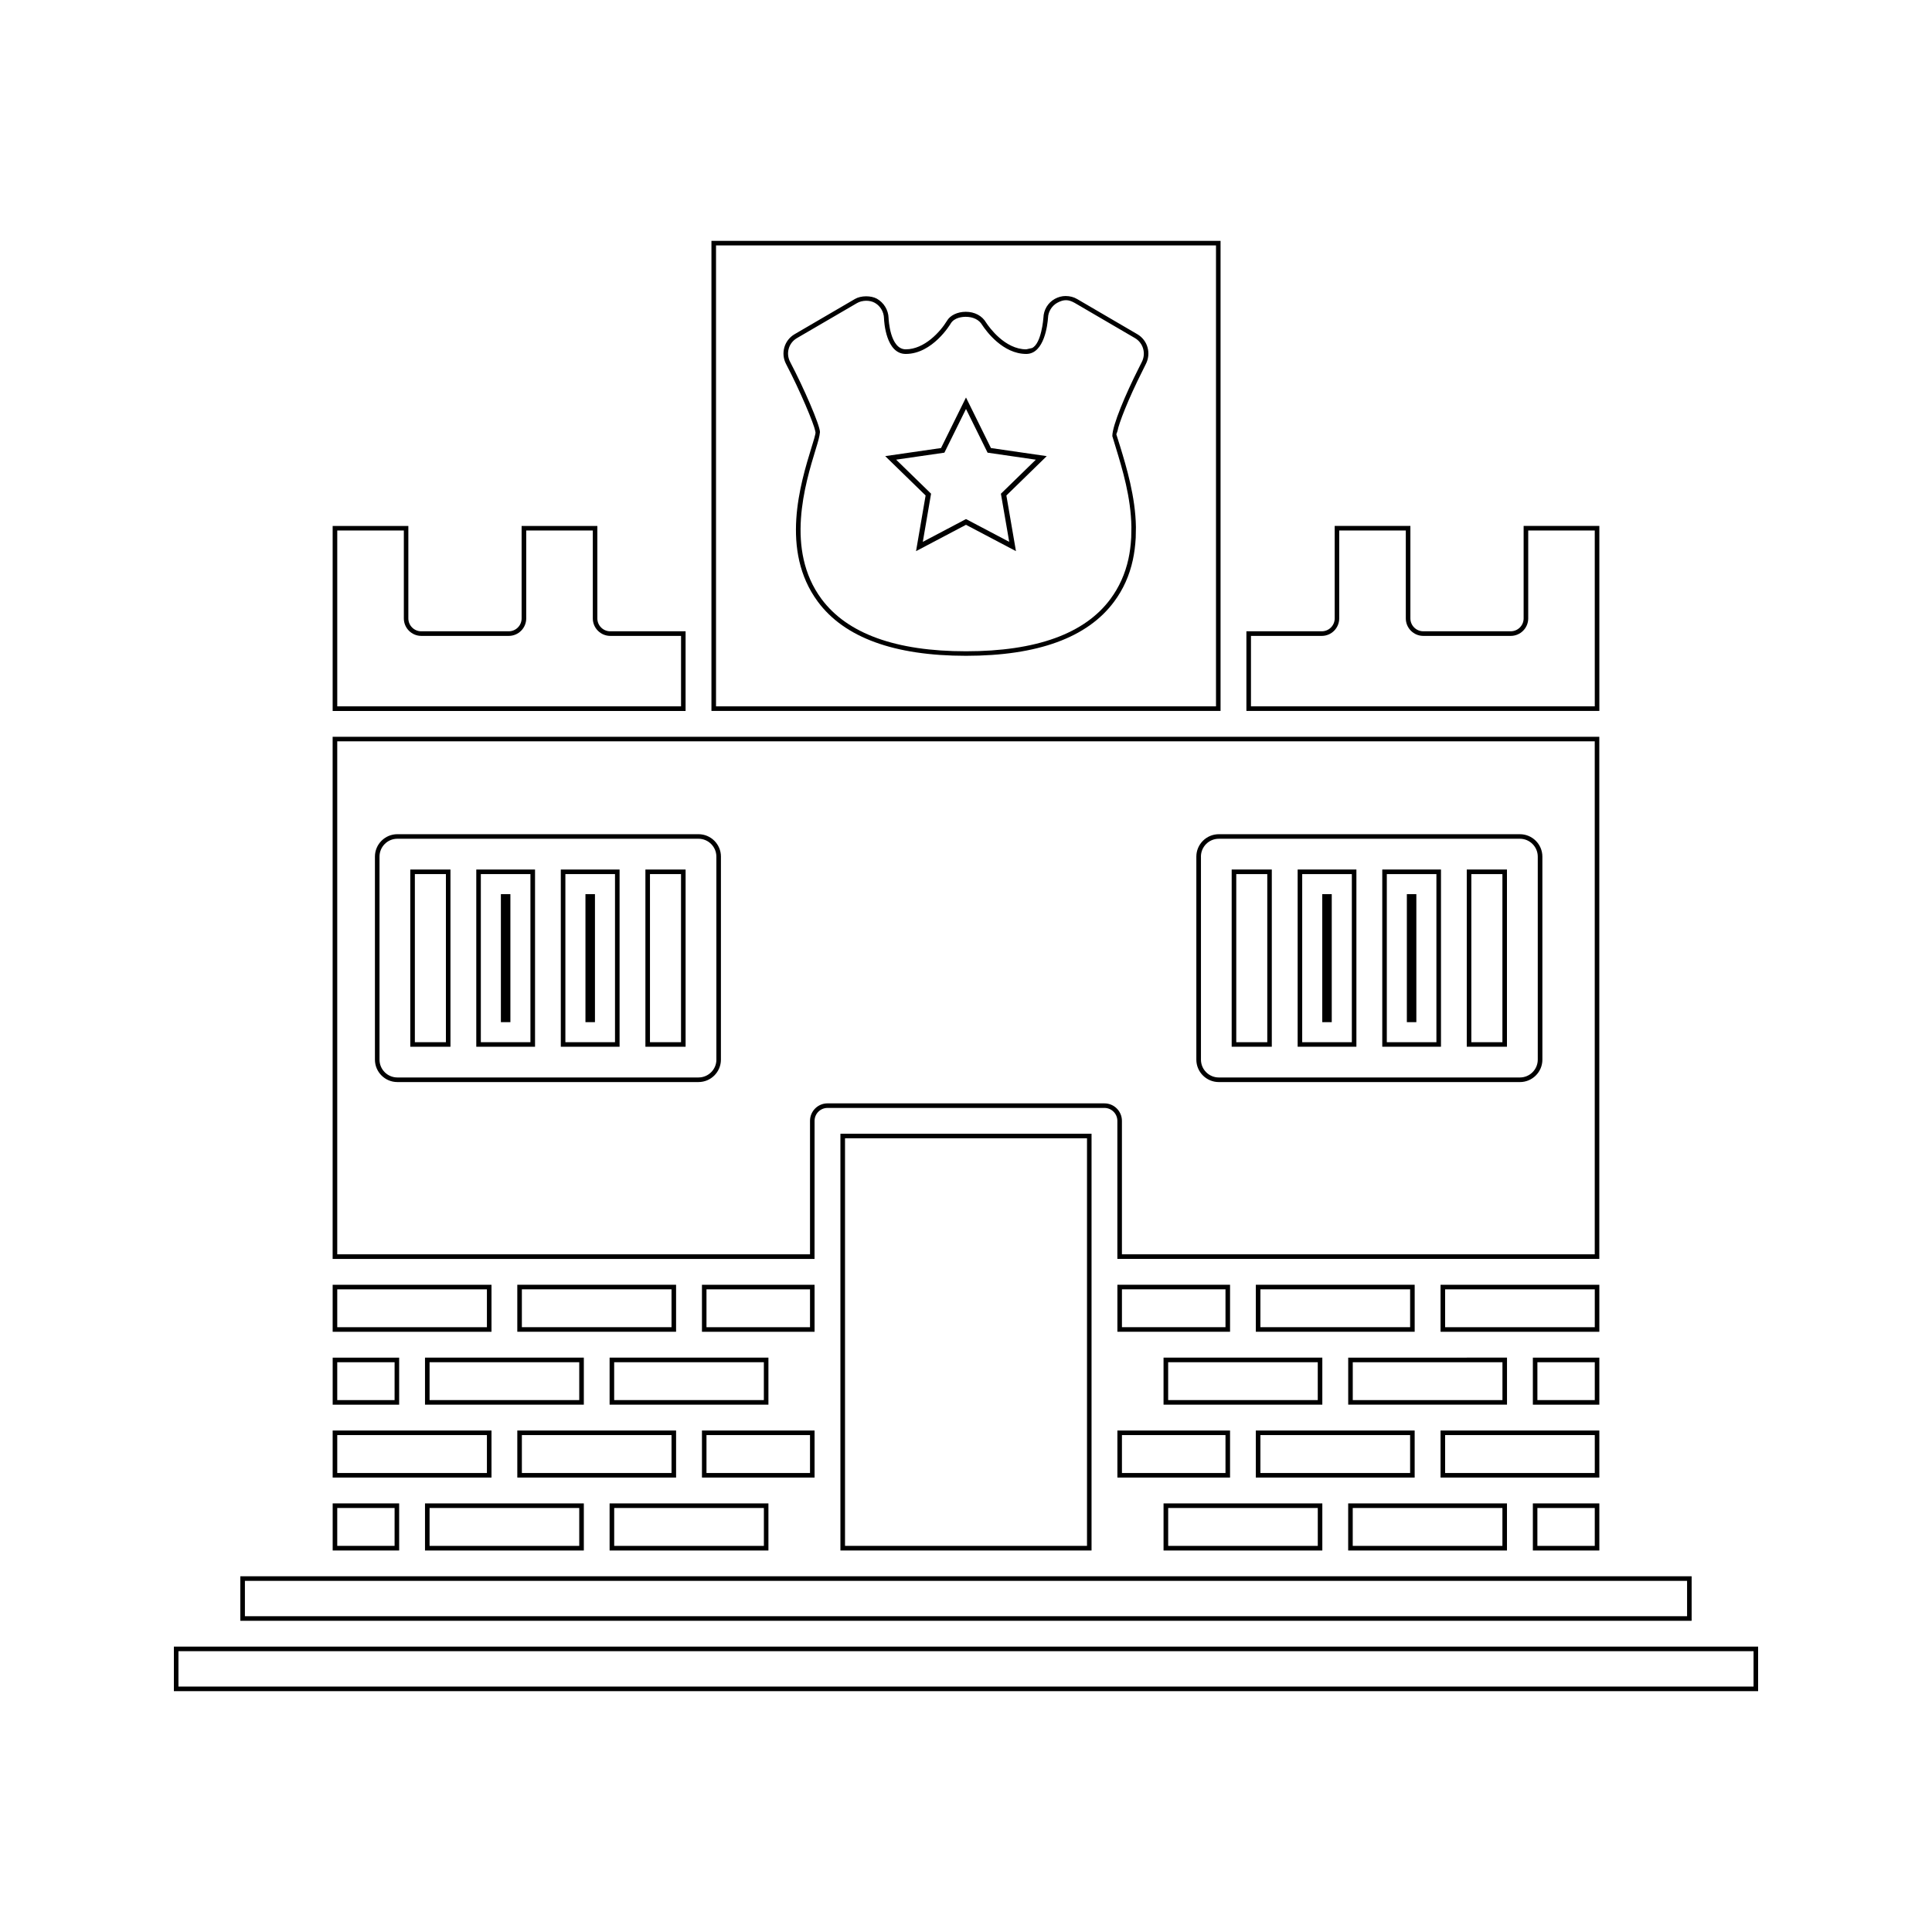 <?xml version="1.0" encoding="UTF-8"?>
<!-- Uploaded to: ICON Repo, www.svgrepo.com, Generator: ICON Repo Mixer Tools -->
<svg fill="#000000" width="800px" height="800px" version="1.1" viewBox="144 144 512 512" xmlns="http://www.w3.org/2000/svg">
 <g>
  <path d="m299.15 380.96h2.519v33.922h-2.519z"/>
  <path d="m567.84 523.1h-42.078v12.469h42.078zm-1.207 11.262h-39.664v-10.055h39.664z"/>
  <path d="m567.84 554.9v-12.48h-17.617v12.48zm-16.418-11.266h15.207v10.039h-15.207z"/>
  <path d="m329.11 365.07h-79.809c-3.273 0-5.941 2.664-5.941 5.941v53.805c0 3.269 2.664 5.941 5.941 5.941h79.805c3.281 0 5.945-2.672 5.945-5.941l0.004-53.805c0-3.277-2.66-5.941-5.945-5.941zm4.742 59.746c0 2.602-2.125 4.723-4.738 4.723h-79.812c-2.609 0-4.727-2.121-4.727-4.723v-53.805c0-2.609 2.121-4.734 4.727-4.734h79.805c2.613 0 4.738 2.125 4.738 4.734l0.004 53.805z"/>
  <path d="m476.81 496.93h42.094v-12.457h-42.094zm1.211-11.25h39.676v10.039h-39.676z"/>
  <path d="m543.36 542.42h-42.078v12.48h42.082v-12.48zm-1.203 11.254h-39.668v-10.039h39.668z"/>
  <path d="m270.22 421.4h15.57v-46.965h-15.57zm1.207-45.758h13.145v44.551h-13.145z"/>
  <path d="m252.73 421.4h10.648v-46.965h-10.648zm1.211-45.758h8.23v44.551h-8.23z"/>
  <path d="m359.87 441.03c0-1.879 1.539-3.418 3.426-3.418h73.398c1.879 0 3.418 1.539 3.418 3.418v36.594h127.72v-138.37h-335.68v138.38h127.71zm-1.207 35.379h-125.29v-135.95h333.25v135.95h-125.3v-35.371c0-2.555-2.078-4.633-4.629-4.633l-73.398-0.004c-2.555 0-4.633 2.078-4.633 4.633z"/>
  <path d="m440.12 535.57h29.855v-12.469h-29.855zm1.207-11.262h27.441v10.055h-27.441z"/>
  <path d="m494.43 542.42h-42.078v12.48h42.078zm-1.203 11.254h-39.648v-10.039h39.648z"/>
  <path d="m518.9 523.1h-42.094v12.469h42.094zm-1.203 11.262h-39.676v-10.055h39.676z"/>
  <path d="m452.35 516.25h42.078v-12.465h-42.078zm1.223-11.246h39.648v10.035h-39.648z"/>
  <path d="m440.12 496.93h29.855v-12.457h-29.855zm1.207-11.25h27.441v10.039h-27.441z"/>
  <path d="m501.29 516.25h42.082v-12.465l-42.082 0.004zm1.207-11.246h39.668v10.035h-39.668z"/>
  <path d="m276.74 380.96h2.519v33.922h-2.519z"/>
  <path d="m467.46 207.83h-134.92v124.57h134.92v-124.57zm-1.207 123.36h-132.5v-122.15h132.5z"/>
  <path d="m360.04 258.2 0.09 0.477-0.09 0.488c-0.082 0.43-0.355 1.391-0.668 2.379l-0.324 1.059c-2.922 9.531-8.355 27.273 1.68 40.84 7.043 9.523 20.258 14.352 39.27 14.352 19.004 0 32.207-4.828 39.25-14.344 2.414-3.238 4.078-6.953 4.965-11.047 0.398-1.836 0.656-3.824 0.766-5.914l0.051-2.824c-0.117-8.02-2.547-15.996-4.156-21.277l-1.039-3.301 0.309-0.844c0.332-1.961 2.793-8.383 6.672-16.059l0.812-1.645c1.512-2.887 0.52-6.371-2.234-7.981l-15.91-9.293c-0.918-0.547-1.922-0.809-3.09-0.82-0.965 0-1.961 0.262-2.859 0.762-1.828 1.02-2.953 2.891-3.019 4.996-0.012 0.168-0.508 6.871-3.023 8.031l-1.531 0.34c-5.664 0-9.836-5.871-10.613-7.055-1.082-1.859-3.07-2.891-5.414-2.891-2.199 0-4.156 0.945-4.984 2.402-1.746 2.856-5.953 7.543-10.914 7.543-4.191 0-4.543-7.977-4.555-8.312-0.062-2.113-1.254-4.066-3.113-5.113-0.719-0.395-1.758-0.629-2.824-0.629-1.133 0-2.219 0.262-2.981 0.715l-15.996 9.336c-2.738 1.602-3.731 5.062-2.258 7.883 3.793 7.231 7.394 15.91 7.734 17.746zm-4.863-24.586 15.969-9.309c1.348-0.77 3.344-0.809 4.672-0.062 1.457 0.812 2.402 2.383 2.449 4.082 0.031 0.938 0.508 9.473 5.766 9.473 7.125 0 11.84-7.93 11.887-8.008 0.938-1.648 3.121-1.832 4.008-1.832 1.961 0 3.543 0.777 4.34 2.137 1.129 1.723 5.527 7.703 11.699 7.703 4.844 0 5.656-7.973 5.766-9.562 0.043-1.594 0.977-3.168 2.434-3.984 1.754-0.949 2.961-0.922 4.629 0.016l15.984 9.332c2.203 1.301 2.984 4.098 1.789 6.375l-0.836 1.668c-3.371 6.656-6.969 15.105-6.953 17.934l0.945 3.117c1.684 5.519 4 13.082 4.109 20.977l-0.047 2.754c-0.125 2.141-0.363 3.973-0.738 5.695-0.867 3.961-2.477 7.535-4.769 10.613-6.789 9.199-19.668 13.863-38.277 13.863-18.605 0-31.488-4.672-38.305-13.871-9.652-13.047-4.352-30.418-1.5-39.75 0.613-1.988 0.965-3.168 1.102-4.477-0.051-1.938-4.289-11.703-7.914-18.598-1.18-2.25-0.391-5.008 1.793-6.285z"/>
  <path d="m567.84 283.38h-20.062v24.508c0 1.883-1.539 3.41-3.422 3.41h-23.164c-1.883 0-3.422-1.527-3.422-3.41v-24.508h-20.062v24.508c0 1.883-1.539 3.41-3.418 3.41h-19.98v21.102h93.535v-49.02zm-1.207 47.812h-91.113v-18.672h18.762c2.547 0 4.625-2.078 4.625-4.633v-23.297h17.648v23.297c0 2.551 2.078 4.633 4.633 4.633h23.164c2.562 0 4.644-2.078 4.644-4.633v-23.297h17.633z"/>
  <path d="m386.76 290.06 13.238-6.981 13.242 6.977-2.539-14.746 10.695-10.43-14.785-2.144-6.613-13.398-6.617 13.398-14.793 2.141 10.707 10.43zm-5.277-24.246 12.793-1.852 5.723-11.586 5.719 11.586 12.789 1.859-9 8.773-0.258 0.246 2.203 12.754-11.453-6.035-11.445 6.035 2.188-12.762z"/>
  <path d="m325.69 311.3h-19.969c-1.883 0-3.418-1.527-3.418-3.41v-24.508h-20.07v24.508c0 1.883-1.531 3.41-3.418 3.41h-23.176c-1.883 0-3.422-1.527-3.422-3.41v-24.508h-20.059v49.027h93.531zm-1.215 19.891h-91.098v-46.602h17.645v23.297c0 2.551 2.078 4.633 4.629 4.633h23.176c2.551 0 4.629-2.078 4.629-4.633v-23.297h17.645v23.297c0 2.551 2.078 4.633 4.629 4.633h18.758l-0.004 18.672z"/>
  <path d="m543.36 374.43h-10.652v46.965h10.652zm-1.203 45.766h-8.238v-44.551h8.238z"/>
  <path d="m467 430.76h79.797c3.281 0 5.953-2.672 5.953-5.941l-0.004-53.805c0-3.273-2.672-5.941-5.953-5.941h-79.793c-3.285 0-5.957 2.664-5.957 5.941v53.805c0 3.277 2.672 5.941 5.957 5.941zm-4.742-59.746c0-2.609 2.121-4.734 4.734-4.734h79.797c2.613 0 4.734 2.125 4.734 4.734v53.805c0 2.602-2.121 4.723-4.734 4.723h-79.789c-2.613 0-4.734-2.121-4.734-4.723v-53.805z"/>
  <path d="m481.04 374.43h-10.633v46.965h10.633zm-1.199 45.766h-8.219v-44.551h8.219z"/>
  <path d="m503.46 374.43h-15.57v46.965h15.57zm-1.207 45.766h-13.156v-44.551h13.156z"/>
  <path d="m315.04 421.4h10.652v-46.965h-10.652zm1.207-45.758h8.234v44.551h-8.234z"/>
  <path d="m494.41 380.96h2.519v33.922h-2.519z"/>
  <path d="m516.83 380.96h2.516v33.922h-2.516z"/>
  <path d="m525.87 374.43h-15.555v46.965h15.559v-46.965zm-1.207 45.766h-13.145v-44.551h13.145z"/>
  <path d="m292.62 421.4h15.574v-46.965h-15.574zm1.211-45.758h13.152v44.551h-13.152z"/>
  <path d="m249.78 503.79h-17.617v12.465h17.617zm-1.211 11.25h-15.195v-10.035h15.199z"/>
  <path d="m305.55 516.25h42.09v-12.465h-42.09zm1.211-11.246h39.668v10.035h-39.668z"/>
  <path d="m274.25 523.1h-42.09v12.469h42.09zm-1.211 11.262h-39.664v-10.055h39.664z"/>
  <path d="m274.25 484.48h-42.09v12.457h42.09zm-1.211 11.246h-39.664v-10.039h39.664z"/>
  <path d="m256.63 554.9h42.09v-12.48h-42.09zm1.211-11.266h39.664v10.039h-39.664z"/>
  <path d="m256.63 516.25h42.09v-12.465h-42.09zm1.211-11.246h39.664v10.035h-39.664z"/>
  <path d="m347.64 542.42h-42.09v12.48h42.09zm-1.203 11.254h-39.668v-10.039h39.668z"/>
  <path d="m281.09 496.93h42.078v-12.457h-42.078zm1.211-11.25h39.66v10.039h-39.66z"/>
  <path d="m323.17 523.1h-42.078v12.469h42.078zm-1.207 11.262h-39.66v-10.055h39.66z"/>
  <path d="m359.87 484.48h-29.844v12.457h29.844zm-1.207 11.246h-27.438v-10.039h27.438z"/>
  <path d="m592.3 561.73h-384.61v11.797h384.61v-11.797zm-1.207 10.586h-382.19v-9.371h382.19z"/>
  <path d="m433.27 554.9v-110.45h-66.551v110.45zm-65.332-109.24h64.129v108.01l-64.129 0.004z"/>
  <path d="m249.78 542.42h-17.617v12.48h17.617zm-1.211 11.254h-15.195v-10.039h15.199z"/>
  <path d="m359.87 523.1h-29.844v12.469h29.844zm-1.207 11.262h-27.438v-10.055h27.438z"/>
  <path d="m190.08 580.37v11.805h419.84v-11.805zm418.64 10.59h-417.43v-9.379h417.42v9.379z"/>
  <path d="m567.84 484.48h-42.078v12.457h42.078zm-1.207 11.246h-39.664v-10.039h39.664z"/>
  <path d="m567.84 503.79h-17.617v12.465h17.617zm-1.207 11.25h-15.207v-10.035h15.207z"/>
 </g>
</svg>
